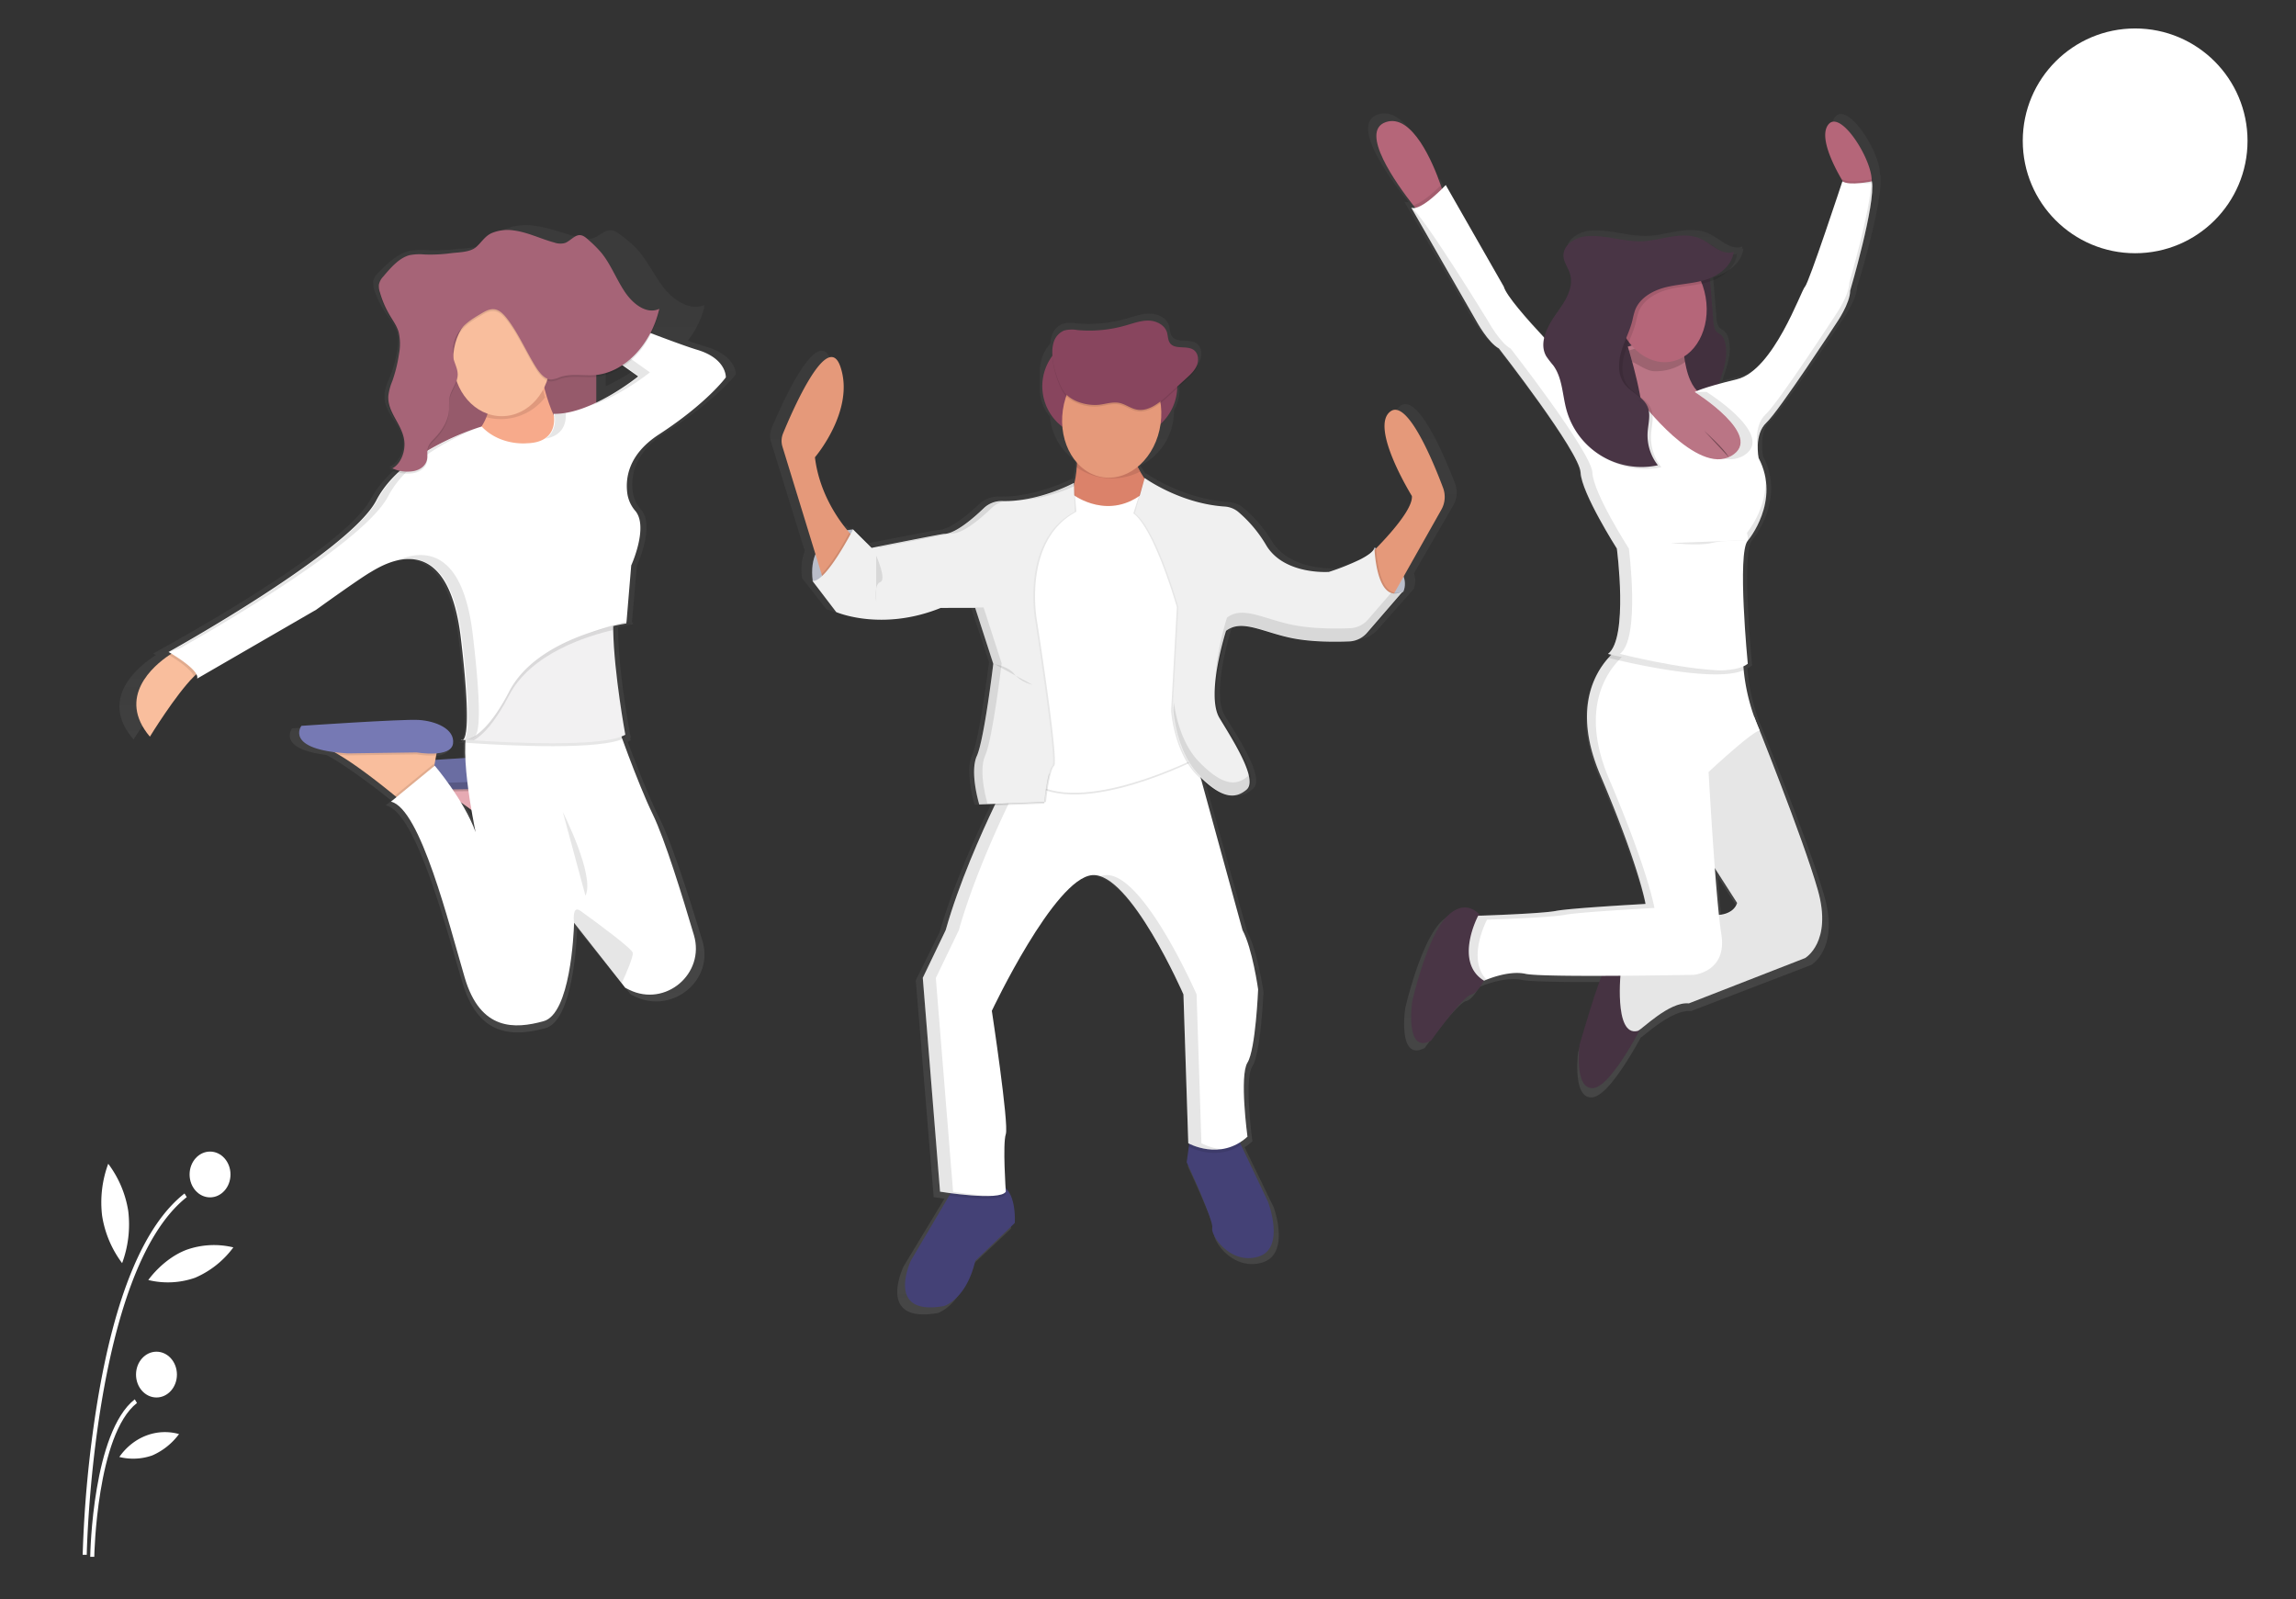 <svg xmlns="http://www.w3.org/2000/svg" xmlns:xlink="http://www.w3.org/1999/xlink" viewBox="0 0 949.8 661.52"><rect x="0" y="0" width="949.8" height="661.52" fill="#333333" stroke="none"/><defs><style>.a{fill:#fff;}.b{fill:url(#a);}.c{fill:#444176;}.d,.e{opacity:0.1;}.d,.u,.v,.y,.z{isolation:isolate;}.f{fill:#ced2df;}.g{fill:#88455e;}.h{fill:#e5997a;}.i{fill:#db826a;}.j{fill:#f0f0f0;}.k{fill:url(#b);}.l{fill:url(#c);}.m{fill:#ffbdc6;}.n{fill:#7679b4;}.o{fill:#a66477;}.p{fill:#f9be9d;}.q{fill:#f7aa8b;}.r{fill:#f2f1f2;}.s{fill:url(#d);}.t{fill:#493545;}.u{opacity:0.05;}.v{opacity:0.1;}.w{fill:#b56679;}.x{fill:#ba7585;}.y{opacity:0.16;}.z{opacity:0.38;}</style><linearGradient id="a" x1="585.65" y1="1.06" x2="585.65" y2="415.02" gradientTransform="matrix(1, 0, 0, -1, -125.1, 544.76)" gradientUnits="userSpaceOnUse"><stop offset="0" stop-color="gray" stop-opacity="0.25"/><stop offset="0.54" stop-color="gray" stop-opacity="0.12"/><stop offset="1" stop-color="gray" stop-opacity="0.1"/></linearGradient><linearGradient id="b" x1="315.64" y1="235.52" x2="315.64" y2="235.74" xlink:href="#a"/><linearGradient id="c" x1="302.01" y1="117.69" x2="302.01" y2="451.65" xlink:href="#a"/><linearGradient id="d" x1="797.07" y1="90.82" x2="797.07" y2="497.84" xlink:href="#a"/></defs><circle class="a" cx="883.26" cy="58.26" r="46.49"/><path class="b" d="M601.9,199.93c-4.27-11.13-15.28-37.29-22.53-32.1-9.16,6.56,9.16,35.54,9.16,35.54.52,5.32-9.78,16.39-15.3,21.91v-.69a2.22,2.22,0,0,1-.24.6l-.46-.25a3,3,0,0,1-.65,1.19,11.68,11.68,0,0,0,0-1.19c-1.06,4.49-19.56,10.18-19.56,10.18h-1.36c-5.14,0-18.52-1.16-24.72-11.08a55,55,0,0,0-12.13-14.15,10.39,10.39,0,0,0-5.75-2.18c-17.13-1.1-31-9.77-33.77-11.62l-.51-.35-.11.32c-.65-.93-1.28-1.92-1.87-2.94h0l-.3-.55a25.1,25.1,0,0,0,13.85-22.34v-.52a17.07,17.07,0,0,0,2.3-8.57v-3l3.91-3.48c1.79-1.59,3.64-3.27,4.55-5.46a6.4,6.4,0,0,0,.48-2.8,4.85,4.85,0,0,0-1.84-4.34c-3-2.07-8,0-10.17-2.88-1-1.3-.82-3.07-1.31-4.6-1-3.11-4.6-4.79-7.93-4.84s-6.52,1.16-9.72,2.07a57,57,0,0,1-20.7,1.94,13.39,13.39,0,0,0-5.67.2,7.8,7.8,0,0,0-4.6,5.35,12.63,12.63,0,0,0-.44,2.74,17.25,17.25,0,0,0-4.34,11.41v7.69a17.26,17.26,0,0,0,4.15,11.19,25,25,0,0,0,10.47,18.24v.61l.13.08a41.26,41.26,0,0,1-1.1,7.07v-.51s-14,7.45-29,7.63h-1.65a11.16,11.16,0,0,0-8,3c-4.44,4.18-12.22,10.79-17,10.79-1,0-26.24,4.93-30.42,5.75l-7.81-7.65-.24.45-.46-.45a19.93,19.93,0,0,0-2.54.37c-4-4.74-12-15.76-13.85-30.55,0,0,17.27-19.67,10.92-38-5.42-15.62-20.35,17.86-24.59,28a8.09,8.09,0,0,0-.26,5.55l14,45.22a21.15,21.15,0,0,0-1.11,11h-.16L341.85,252s7.69,3.28,19.72,3.22a69,69,0,0,0,25.74-4.94h2.37l-.45.17H401.4l7.74,23.41c-.26,2.13-4,31.86-7,38.51a16.75,16.75,0,0,0-1.18,7,53.7,53.7,0,0,0,2.23,13.55l6.78-.25-.26.53c-5.74,11.77-15.33,32.74-21,52.34l-9.87,20,7.4,89.7h.3l.57.09h0c.8.12,2,.3,3.58.5l-.58,1-16.31,27s-11.63,23.81,14.1,19.32c0,0,9.51-2.76,13.39-19l16.92-15.87s.79-10.54-4-14.75c-.3-4.87-1.06-19.09.11-22.51,1.41-4.14-6-51.75-6-51.75s26.78-55.55,43-56.93a8.91,8.91,0,0,1,3.51.46c13.33,4.34,29.48,36.57,34.23,46.6h0l.22.46v.09l.18.39v.11l.16.34v.09l.14.31v.07l.12.25v.1l.09.19v.08l.06.14v.17h0l.05.12,2.11,62.45h0l.21.11h.1l-.18,1.29-.92,6.45s11.63,24.5,10.92,27.6,7.75,15.53,19.73,12.08,4.85-22.9,4.85-22.9L515.36,475.6l-.51-1.06a23.07,23.07,0,0,0,3.24-2.41s-3.52-25.53,0-31.05,4.58-30.71,4.58-30.71-2.47-17.25-6.7-24.84l-17.72-63.25c5.31,4.94,9.44,6.87,12.89,6.74h.57a8.56,8.56,0,0,0,4.34-1.08,12,12,0,0,0,2-1.41,2.57,2.57,0,0,0,.33-.33h0c4.93-4.14-5.64-20.36-11.63-30-5.77-9.3,2.18-34.57,2.78-36.45a9.44,9.44,0,0,1,1.71-1,10.57,10.57,0,0,1,3.92-.85c5.74.2,12.8,3.5,21.54,5.16a102,102,0,0,0,18.39,1.43h.36c2.45,0,4.67-.05,6.47-.12a10.89,10.89,0,0,0,4.7-1.27h0a14.5,14.5,0,0,0,3.34-2.7l15.34-17.33-.4.19a8.66,8.66,0,0,0,0-6.1l16.21-28A10.64,10.64,0,0,0,601.9,199.93Z"/><path class="c" d="M419.78,505.9l-16.33,15.65c-3.74,16-12.93,18.71-12.93,18.71-24.83,4.42-13.61-19-13.61-19l15.75-26.65,1.94-3.29s11.23-3.4,18.71-1.36a6.41,6.41,0,0,1,2.55,1.38C420.55,495.41,419.78,505.9,419.78,505.9Z"/><path class="c" d="M520.47,519.85c-11.57,3.4-19.73-8.84-19-11.91s-10.57-27.18-10.57-27.18l.88-6.36.82-5.89,19,1.36,1.79,3.76,11.14,23.45S532,516.45,520.47,519.85Z"/><path class="d" d="M416,494c-1.79,3.07-16.3,1.52-23.37.56l1.94-3.29s11.23-3.4,18.71-1.36a6.41,6.41,0,0,1,2.55,1.38C416,493,416,494,416,494Z"/><path class="d" d="M513.41,473.61c-9.73,6.48-20.09,1.58-21.65.77l.82-5.89,19,1.36Z"/><path class="a" d="M516.05,439.57c-3.4,5.44,0,30.62,0,30.62-11.23,10.21-24.49,2.72-24.49,2.72l-2-61.57S467.45,360.65,451.8,362s-41.5,56.13-41.5,56.13,7.14,46.94,5.78,51,0,23.81,0,23.81c-2.38,4.08-27.21,0-27.21,0l-7.14-88.45,9.48-19.74c5.45-19.32,14.71-40,20.25-51.6,2.75-5.77,4.59-9.29,4.59-9.29l18.1-3.77,58.75-12.18L514,384.76c4.08,7.48,6.46,24.49,6.46,24.49S519.45,434.13,516.05,439.57Z"/><g class="e"><path d="M497,472.91l-2-61.57S472.89,360.65,457.24,362a8.46,8.46,0,0,0-2.05.46c15.26,5.07,34.37,48.87,34.37,48.87l2,61.57a24,24,0,0,0,13.53,2.47A24.2,24.2,0,0,1,497,472.91Z"/><path d="M394.27,493l-7.14-88.45,9.52-19.77c5.45-19.32,14.71-40,20.25-51.6,2.75-5.77,4.59-9.29,4.59-9.29l18.1-3.77L493.22,309l-.29-1.07L434.15,320.1l-18.1,3.77s-1.84,3.52-4.59,9.29c-5.56,11.6-14.8,32.32-20.25,51.6l-9.52,19.73,7.14,88.45s13.56,2.23,21.6,1.74A159.18,159.18,0,0,1,394.27,493Z"/></g><path class="f" d="M352.9,219s-19.39,1-16.67,21.43l5.44.68,8.16-8.84,4.08-7.48v-1.7Z"/><path class="d" d="M352.9,219s-19.39,1-16.67,21.43l5.44.68,8.16-8.84,4.08-7.48v-1.7Z"/><path class="f" d="M568.61,226.45s16,8.5,11.91,18.37l-5.1,2-6.8-3.74-1-8.84.68-6.12Z"/><path class="d" d="M568.61,226.45s16,8.5,11.91,18.37l-5.1,2-6.8-3.74-1-8.84.68-6.12Z"/><path class="g" d="M452.27,138.68h13.61A21.09,21.09,0,0,1,487,159.77h0a21.09,21.09,0,0,1-21.09,21.09H452.27a21.09,21.09,0,0,1-21.09-21.09h0A21.09,21.09,0,0,1,452.27,138.68Z"/><path class="h" d="M352.77,221.86l-11.91,19-1-3.38-16.18-52.72a8.16,8.16,0,0,1,.25-5.47c4.09-9.94,18.51-43,23.74-27.55,6.12,18-10.55,37.42-10.55,37.42,1.9,15.76,10.75,27.18,14.23,31.14C352.23,221.33,352.77,221.86,352.77,221.86Z"/><path class="h" d="M566.06,230s18.71-17.69,18-24.83c0,0-17.69-28.57-8.84-35,7-5.12,17.63,20.68,21.75,31.65a10.72,10.72,0,0,1-.71,9L573.9,250.43Z"/><path class="i" d="M445,180.7s3.4,21.77-6.46,29.94,28.24,8.12,28.24,8.12l13.61-12.59s-15.65-14.63-10.89-25.51Z"/><path class="d" d="M444.27,205.53s14.63,10.89,29.25-1.36l23.81,49.33L496,313.71s-49.33,25.51-69.74,9.87-3.4-23.81-3.4-23.81l-4.76-46.26,5.1-29.94s9.18-14.29,9.87-14.29S444.27,205.53,444.27,205.53Z"/><path class="a" d="M444.27,204.85s14.63,10.91,29.26-1.36l23.81,49.33L496,313s-49.33,25.51-69.74,9.87-3.4-23.81-3.4-23.81l-4.76-46.26,5.1-29.94s9.18-14.29,9.87-14.29S444.27,204.85,444.27,204.85Z"/><path class="d" d="M444.27,199.76s-13.87,7.9-28.93,7.51a10.67,10.67,0,0,0-7.69,2.94c-4.29,4.12-11.8,10.64-16.45,10.64-1,0-29.94,5.78-29.94,5.78L353.61,219s-11.4,22.28-16.84,21.26l9.87,12.93s18.71,8.16,43.2-1.7h14.29l7.48,23.13s-3.74,31.3-6.8,38.1,1,20.07,1,20.07l26.87-1s1.36-13.27,3.4-15-7.14-60.21-7.14-60.21-6.12-33,16.33-44.9Z"/><path class="d" d="M434.14,320.14A89.65,89.65,0,0,0,432,332.41l-20.57.78c2.75-5.77,4.59-9.29,4.59-9.29Z"/><path class="d" d="M352.77,221.86l-11.91,19-1-3.38c4.37-4.34,9.49-13.41,11.53-17.19A20.16,20.16,0,0,0,352.77,221.86Z"/><path class="j" d="M444.27,199.76s-14.56,7.9-29.61,7.51a10.67,10.67,0,0,0-7.69,2.94c-4.29,4.12-11.8,10.64-16.45,10.64-1,0-29.94,5.78-29.94,5.78L352.9,219s-11.4,22.28-16.84,21.26l9.87,12.93s18.71,8.16,43.2-1.7h14.29l7.48,23.12s-3.74,31.3-6.8,38.1,1,20.07,1,20.07l26.87-1s1.36-13.27,3.4-15-7.14-60.21-7.14-60.21-6.12-33,16.33-44.9Z"/><path class="d" d="M473.53,197.7s13.88,10.58,32.41,11.8a9.86,9.86,0,0,1,5.55,2.15,53.79,53.79,0,0,1,11.71,14c7.48,12.25,25.85,10.89,25.85,10.89s17.86-5.61,18.88-10c0,0,.51,24,11.74,18.2l-14.77,17a10.44,10.44,0,0,1-7.45,3.59c-5.55.22-15.19.29-23.33-1.29-12.25-2.38-21.09-8.16-27.55-3.06,0,0-8.5,26.53-2.72,36.06s16,25.51,11.23,29.6-10.55,3.74-20.07-6.12S484.46,294,484.46,294l2.38-42.86s-9.18-32.32-18-38.78Z"/><path class="d" d="M581,244.31,566.21,261.4a10.41,10.41,0,0,1-3.57,2.66h0a10.34,10.34,0,0,1-3.86.91c-5.55.23-15.19.3-23.33-1.29-11.46-2.23-19.94-7.43-26.28-3.92a9.17,9.17,0,0,0-1.28.85s-8.5,26.53-2.72,36.06,16,25.51,11.23,29.6a11.16,11.16,0,0,1-2.66,1.73c-4.28,1.93-9.59.26-17.41-7.85-9.52-9.87-10.55-26.53-10.55-26.53l2.38-42.86s-9.18-32.32-18-38.78L474.05,198c2.68,1.82,16.06,10.37,32.6,11.46a9.86,9.86,0,0,1,5.55,2.15,54,54,0,0,1,11.71,14c7.48,12.25,25.85,10.89,25.85,10.89a99.65,99.65,0,0,0,12.87-5.12h0c2.61-1.28,4.91-2.68,6-4a2.93,2.93,0,0,0,.65-1.2S569.8,250.09,581,244.31Z"/><path class="j" d="M580.34,244.65l-14.8,17.11a10.43,10.43,0,0,1-2.88,2.32h0a10.33,10.33,0,0,1-4.54,1.25c-5.55.23-15.19.3-23.33-1.29-11-2.15-19.34-7.07-25.59-4.26a9.19,9.19,0,0,0-2,1.19s-8.5,26.53-2.72,36.06,16,25.51,11.23,29.6a11.92,11.92,0,0,1-2,1.39c-4.4,2.43-9.84,1-18.09-7.51C486.1,310.64,485.07,294,485.07,294l2.38-42.86s-9.18-32.32-18-38.78l4.08-14.63.49.34c2.68,1.82,16.06,10.37,32.6,11.46a9.86,9.86,0,0,1,5.55,2.15,54,54,0,0,1,11.71,14c7.48,12.25,25.85,10.89,25.85,10.89a99.65,99.65,0,0,0,12.87-5.12h0c3.09-1.58,5.61-3.31,6-4.89v.86C568.9,231.53,570.4,249.76,580.34,244.65Z"/><path class="d" d="M469.75,181.21h-25a60.93,60.93,0,0,1,.47,12,25.71,25.71,0,0,0,26.42,1.9C469.24,190.67,467.78,185.63,469.75,181.21Z"/><ellipse class="h" cx="459.92" cy="172.53" rx="25.17" ry="20.42" transform="translate(225.03 603.95) rotate(-82)"/><path class="d" d="M454.76,168.11c2.77-.33,5.54-1.31,8.27-.76,2.48.5,4.59,2.21,7.07,2.73,4.78,1,9.22-2.52,12.83-5.8l7.8-7.1c1.73-1.57,3.51-3.22,4.4-5.38s.58-5-1.32-6.36c-2.85-2-7.76,0-9.82-2.84-.93-1.28-.79-3-1.27-4.53-1-3.06-4.44-4.73-7.66-4.77s-6.3,1.14-9.38,2a54,54,0,0,1-20,1.91,12.78,12.78,0,0,0-5.47.19,7.65,7.65,0,0,0-4.44,5.27c-1.54,5.44,1.09,14.21,3.73,19.08S449.49,168.76,454.76,168.11Z"/><path class="g" d="M454.76,167.43c2.77-.33,5.54-1.31,8.27-.76,2.48.5,4.59,2.21,7.07,2.73,4.78,1,9.22-2.52,12.83-5.8l7.8-7.1c1.73-1.57,3.51-3.22,4.4-5.38s.58-5-1.32-6.36c-2.85-2-7.76,0-9.82-2.84-.93-1.28-.79-3-1.27-4.53-1-3.06-4.44-4.73-7.66-4.77s-6.3,1.14-9.38,2a54,54,0,0,1-20,1.91,12.78,12.78,0,0,0-5.47.19,7.65,7.65,0,0,0-4.44,5.27c-1.54,5.44,1.09,14.21,3.73,19.08S449.49,168,454.76,167.43Z"/><path class="d" d="M411.45,274.76s5.44.68,8.16,4.08,7.48,4.42,7.48,4.42"/><path class="d" d="M362.46,229.85s4.44,9.91,1.7,10.91-1.7,8.16-1.7,8.16"/><g class="e"><path d="M364,226.45s28.91-5.78,29.91-5.78c4.66,0,12.16-6.52,16.45-10.64a10.49,10.49,0,0,1,4.66-2.59h-.37a10.67,10.67,0,0,0-7.69,2.94C402.66,214.5,395.15,221,390.5,221c-.81,0-19.31,3.67-26.82,5.16Z"/><path d="M444.31,201.19v-1.27A72.06,72.06,0,0,1,422.15,207,68.48,68.48,0,0,0,444.31,201.19Z"/><path d="M408.56,332.58s-4.08-13.27-1-20.07,6.8-38.1,6.8-38.1l-7.46-23.13H392.57l-.87.34h11.75l7.45,23.14s-3.74,31.3-6.8,38.1,1,20.07,1,20.07l26.87-1v-.21Z"/></g><g class="e"><path d="M516.05,321.19a11.92,11.92,0,0,1-2,1.39c-4.4,2.43-9.84,1-18.09-7.51-7.56-7.83-9.76-20-10.35-24.61l-.2,3.52s1,16.67,10.55,26.53c8.25,8.54,13.69,9.94,18.09,7.51a11.92,11.92,0,0,0,2-1.39c1.43-1.23,1.51-3.54.76-6.42A3.16,3.16,0,0,1,516.05,321.19Z"/><path d="M575.53,245.16l-9.63,11.13a10.43,10.43,0,0,1-2.88,2.32h0a10.33,10.33,0,0,1-4.54,1.25c-5.55.23-15.19.3-23.33-1.29-11-2.15-19.34-7.07-25.59-4.26a9.19,9.19,0,0,0-2,1.19s-5.49,17.14-4.65,28.81c.65-10.91,4.65-23.37,4.65-23.37a9.19,9.19,0,0,1,2-1.19c6.26-2.81,14.54,2.11,25.59,4.26,8.14,1.58,17.77,1.51,23.33,1.29a10.33,10.33,0,0,0,4.54-1.25h0a10.48,10.48,0,0,0,2.88-2.29l14.81-17.09A5.82,5.82,0,0,1,575.53,245.16Z"/></g><path class="k" d="M190.08,309a.76.76,0,0,0,.91.12A2.85,2.85,0,0,1,190.08,309Z"/><path class="l" d="M292,143.37c-1.8-.52-4.37-1.37-7.46-2.45A39.1,39.1,0,0,0,291.44,127l-.26.1c.09-.31.18-.61.26-.93-5.93,2.41-12.49-1.67-16.67-6.91s-7-11.74-11.58-16.56a54.34,54.34,0,0,0-6.14-5.29c-1.35-1-2.8-2.13-4.45-2.18-2.67-.08-4.76,2.54-7.33,3.31a10,10,0,0,1-5.11-.19c-6.63-1.52-13-4.33-19.77-5.07a23.32,23.32,0,0,0-10.73,1.21c-3.4,1.29-4.95,3.86-7.7,5.92-3,2.21-8.86,2.16-12.35,2.55a86.32,86.32,0,0,1-12.76.53,30.09,30.09,0,0,0-7.34.27c-5.07,1.11-9.14,5.14-12.94,9a6.81,6.81,0,0,0-2.14,3.35,4.13,4.13,0,0,0,0,1.11,7.4,7.4,0,0,0,.51,3,39.11,39.11,0,0,0,4.91,9.77c1.55,2.22,3.36,4.31,4.24,6.94a13.34,13.34,0,0,1,.65,4,28.12,28.12,0,0,1-.45,4.3A53.56,53.56,0,0,1,161,156.63a21.24,21.24,0,0,0-1.92,6c0,.43,0,.86,0,1.28-.25,6.6,6.41,11.35,7.7,17.91a10.3,10.3,0,0,1,.19,1.65c-.14,4.09-2.47,8.09-5.91,9.68.3.12.61.22.92.32a6.28,6.28,0,0,1-.92.5,18.66,18.66,0,0,0,1.92.62,44.83,44.83,0,0,0-9.71,12c-11.57,21.54-89.93,63.73-89.93,63.73l1.16.66-.94.61c-6.78,4.51-22.69,17.66-8.31,34.29,0,0,11.23-17.72,19.1-25.27.35-.34.7-.65,1-.94a2.29,2.29,0,0,1,.3,1.82l51.52-29s18.31-12.82,23.42-15.71a42.4,42.4,0,0,1,11.61-5l-.6.25a23.69,23.69,0,0,1,5.91-.84c9.12.14,19,6.82,22.25,33.27,4.36,35.42,2.34,41.81.94,42.68a2.28,2.28,0,0,1-.51-.09.61.61,0,0,0,.14.1,2.2,2.2,0,0,1-.56-.1.79.79,0,0,0,.76.18.67.67,0,0,0,.57-.07h0a4,4,0,0,0,.69,0,6.82,6.82,0,0,1-.07,1c-.07,0-.41.19,0,.21h0c-.11,2-.1,4.17,0,6.44-4.53.25-9.06.52-13,.76l.35-1.87.16-.84c3.48-.28,6.78-1.3,7.17-4.12.85-6.2-7.66-9.51-14.9-9.92s-50.66,2.48-50.66,2.48-6.51,8.43,14.14,11l1.91,1C145,318,156,326.45,161.21,330.63l.73.58-2.36,1.92c12.77,2.89,25.12,51.69,31.93,74s21.71,21.5,34.06,18.19c11.57-3.1,13-36.7,13.19-40.92V384l20.58,25.42,1.56,1.93c.6.32,1.2.61,1.78.88,15.58,7.41,32.79-6.8,27.9-23S278,348.72,272.83,338.51c-4.29-8.55-9.83-22.75-13.19-31.64a8.71,8.71,0,0,0,1.27-.61s-.08-.4-.21-1.13l.21-.11s-5-25.72-5.22-44v-1.59c3.72-.85,6.08-1.18,6.08-1.18l.07-.8-.43.09,2.07-23.69s7.6-16.17,1.78-22.9a14.09,14.09,0,0,1-3.41-7c-1-6.19,0-16.52,13.55-25.1,20.86-13.23,29-24,29-24S304.76,147.13,292,143.37Zm-41.43,16.44V148.86c3.87-.19,7.82.26,11.71,0a29.13,29.13,0,0,0,5.65-1l.94.65A102.54,102.54,0,0,1,250.56,159.81ZM191.41,331.45c1.53,1.06,3.07,2.16,4.58,3.27.94,5.4,1.77,9.21,1.83,9.48A74.58,74.58,0,0,0,191.41,331.45Z"/><path class="m" d="M224.47,322.45l-.9,4.89-.69,3.74-1.26,6.84-12.22,8.55s-1.1-.94-2.92-2.43c-5-4.12-15.53-12.48-23.26-17a26.13,26.13,0,0,0-6.39-3Z"/><path class="d" d="M224.47,322.45l-.9,4.89a37.52,37.52,0,0,1-8.06-.41l-28.51.41c-1.35-.08-2.61-.19-3.79-.31a26.13,26.13,0,0,0-6.39-2.95Z"/><path class="n" d="M215.51,326.13s14.26,2.44,15.07-3.67-7.33-9.33-14.24-9.79-48.48,2.46-48.48,2.46-7.33,9.77,19.14,11.4Z"/><path class="d" d="M224.47,322.45l-.9,4.89-.69,3.74-1.26,6.84-12.22,8.55s-1.1-.94-2.92-2.43c-5-4.12-15.53-12.48-23.26-17a26.13,26.13,0,0,0-6.39-3Z"/><path class="d" d="M224.47,322.45l-.9,4.89a37.52,37.52,0,0,1-8.06-.41l-28.51.41c-1.35-.08-2.61-.19-3.79-.31a26.13,26.13,0,0,0-6.39-2.95Z"/><path class="d" d="M215.51,326.13s14.26,2.44,15.07-3.67-7.33-9.33-14.24-9.79-48.48,2.46-48.48,2.46-7.33,9.77,19.14,11.4Z"/><rect class="o" x="172.13" y="125.32" width="74.53" height="88.38"/><rect class="d" x="172.13" y="125.32" width="74.53" height="88.38"/><path class="p" d="M84.77,276.63c-1.23.31-2.79,1.49-4.54,3.21C72.7,287.28,62,304.73,62,304.73,48.2,288.35,63.43,275.4,70,271c1.58-1.08,2.64-1.66,2.64-1.66Z"/><path class="q" d="M223.66,153.22S227.33,178.88,240,185s-16.29,17.51-16.29,17.51l-39.51-14.66s22.4-7.33,17.92-28.92Z"/><path class="p" d="M181.34,307.58l-.9,4.89-.69,3.74-1.26,6.84-12.22,8.55s-1.1-.94-2.92-2.43c-5-4.12-15.53-12.48-23.26-17a26.13,26.13,0,0,0-6.39-2.95Z"/><path class="d" d="M181.34,307.58l-.9,4.89a37.52,37.52,0,0,1-8.06-.41l-28.51.41c-1.35-.08-2.61-.19-3.79-.31a26.13,26.13,0,0,0-6.39-3Z"/><path class="n" d="M172.34,311.25s14.26,2.44,15.07-3.67-7.33-9.37-14.26-9.77-48.47,2.44-48.47,2.44-7.33,9.77,19.14,11.4Z"/><path class="d" d="M179.71,316.22l-1.26,6.84-12.22,8.55s-1.1-.94-2.92-2.43l16.16-13.25Z"/><path class="a" d="M260.34,409.46c-.56-.27-1.12-.56-1.7-.87l-1.49-1.9-19.68-25v.44c-.13,4.15-1.55,37.25-12.61,40.3-11.81,3.26-26.07,4.07-32.58-17.92s-18.33-70.05-30.55-72.9l18.12-14.87s12,14,16.9,27.48c-.18-.86-8.47-39.57-1.63-46.41h59.46s9.16,26.14,15.48,39.1c4.9,10.06,12.25,33.84,17,49.93C291.76,402.76,275.34,416.76,260.34,409.46Z"/><path class="d" d="M258.68,305.13c-9.17,5.43-49.49,3.22-62.63,2.34l-3.57-.26c-.39,0,.06-.22.06-.22l.37-3.7,9.77-24.84L255,248.13c-1.06,3.19-1.42,8.08-1.33,13.69C254,279.8,258.68,305.13,258.68,305.13Z"/><path class="r" d="M258.68,303.92c-9.17,5.43-49.49,3.22-62.63,2.34l-3.57-.26h-.59l.65-.17,3.22-.85,6.92-27.7L255,246.94c-1.06,3.19-1.42,8.08-1.33,13.69C254,278.58,258.68,303.92,258.68,303.92Z"/><path class="d" d="M253.69,260.59c-10.64,2.45-34.06,9.66-43.06,27-6,11.58-11,16.55-14.57,18.63l-3.57-.26.06-.22,3.22-.85,6.92-27.7L255,246.85C254,250.13,253.6,255,253.69,260.59Z"/><path class="d" d="M72.55,269.3l12.22,7.33c-1.23.31-2.79,1.49-4.54,3.21-1-3-7.42-7.12-10.32-8.88C71.49,269.88,72.55,269.3,72.55,269.3Z"/><path class="d" d="M190.34,306.47a.71.71,0,0,1-.86-.11A2.78,2.78,0,0,0,190.34,306.47Z"/><path class="a" d="M218,183.36s-11,1.22-18.74-6.92c0,0-32.58,9.37-43.58,30.55s-85.94,62.72-85.94,62.72,13,7.33,11.81,11l49.28-28.51s17.51-12.63,22.4-15.48S185,216.36,190.65,264s0,42,0,42,8.15,2.85,20-20,48.47-28.1,48.47-28.1l2-24s7.27-15.92,1.7-22.56a14.19,14.19,0,0,1-3.26-6.89c-.93-6.1,0-16.27,13-24.72,20-13,27.7-23.62,27.7-23.62s.41-7.74-11.81-11.4-61.91-23.62-61.91-23.62L224.91,128l39.1,27.7s-19.55,15.88-35,15.48C229,171.13,231.8,183,218,183.36Z"/><path class="d" d="M225.5,164.39a81.2,81.2,0,0,1-2.25-10l-21.59,5.74a23.71,23.71,0,0,1-.49,12.45,23.21,23.21,0,0,0,24.33-8.2Z"/><ellipse class="p" cx="207.57" cy="148.94" rx="20.13" ry="23.22"/><path class="d" d="M212.62,96.13c5.69.73,11.12,3.5,16.72,5a7.28,7.28,0,0,0,4.33.19c2.18-.76,4-3.34,6.19-3.26,1.39,0,2.66,1.12,3.77,2.15a48.18,48.18,0,0,1,5.19,5.21c3.87,4.75,6.27,11.15,9.8,16.31s9.1,9.18,14.11,6.81c-3.4,15-14.58,26.47-26.67,27.4-4.82.37-9.73-.76-14.42.84a11.28,11.28,0,0,1-3.65,1c-2.65,0-4.85-2.79-6.53-5.5-3.92-6.38-7.07-13.62-11.5-19.43-1.46-1.92-3.18-3.75-5.24-4.1s-4,.76-5.8,1.84c-3,1.78-6.14,3.62-8.5,6.66A14.56,14.56,0,0,0,187.56,149c.52,2.22,1.72,4.22,1.77,6.55,0,3.7-2.85,6.41-3.43,10-.12,1.52-.17,3-.14,4.56-.25,4.94-3.1,9-6.09,12.09-1.16,1.21-2.45,2.5-2.79,4.37-.23,1.27,0,2.62-.15,3.91-.43,3.21-3.26,4.83-5.77,5.25a14.86,14.86,0,0,1-8.65-1.16c3.54-1.87,5.66-7.2,4.84-12-1.11-6.61-7-11.35-6.49-18.09a23.21,23.21,0,0,1,1.63-5.95,59.59,59.59,0,0,0,2.77-11.28,21.5,21.5,0,0,0-.16-9c-.76-2.59-2.29-4.65-3.59-6.84a40.35,40.35,0,0,1-4.16-9.63,7.43,7.43,0,0,1-.4-3.18,6.85,6.85,0,0,1,1.77-3.3c3.22-3.81,6.67-7.78,10.95-8.88a22.18,22.18,0,0,1,6.19-.27,63.92,63.92,0,0,0,10.8-.52c3-.39,8-.34,10.46-2.52,2.32-2,3.64-4.55,6.52-5.83A17.1,17.1,0,0,1,212.62,96.13Z"/><path class="d" d="M232.82,335.89s13.44,26.47,9.37,34.62"/><path class="d" d="M257.19,406.69l-19.68-25v.44s-1.14-8.08,2.61-5.36c8.21,5.94,21.35,15.68,21.63,17.36S259.09,402.55,257.19,406.69Z"/><g class="e"><path d="M229.34,171.13s1.66,6.88-3.71,10.32c8.27-1.42,8.63-7.85,8.38-10.65A26,26,0,0,1,229.34,171.13Z"/><path d="M74.59,268.08s74.94-41.54,85.94-62.72c7.89-15.2,26.9-24.31,37-28.25-7.37,2.47-32.17,11.94-41.49,29.88-11,21.18-85.94,62.72-85.94,62.72Z"/><path d="M243.92,167.9c12.75-4,24.94-13.87,24.94-13.87l-39.1-27.7.89-3.8-3.74-1.5L225.28,128l39.1,27.7A93.89,93.89,0,0,1,243.92,167.9Z"/><path d="M244.17,261.76a97.77,97.77,0,0,1,15.33-3.87l.07-.79A105,105,0,0,0,244.17,261.76Z"/><path d="M196.78,304.43h-.36a.71.71,0,0,1-.86-.11,2.78,2.78,0,0,0,.86.11c1.34-.78,3.35-6.86-.86-42.06-4.5-37.58-22.16-34.63-31.83-30.31,9.88-2.72,23.48-.37,27.35,31.94,4.21,35.2,2.2,41.29.86,42.06A8.94,8.94,0,0,0,196.78,304.43Z"/><path d="M191.94,306.07a2.78,2.78,0,0,1-.86-.11A.71.71,0,0,0,191.94,306.07Z"/></g><path class="o" d="M212.62,95.34c5.69.73,11.12,3.5,16.72,5a7.28,7.28,0,0,0,4.33.19c2.18-.76,4-3.34,6.19-3.26,1.39,0,2.66,1.12,3.77,2.15a48.18,48.18,0,0,1,5.19,5.21c3.87,4.75,6.27,11.15,9.8,16.31s9.1,9.18,14.11,6.81c-3.4,15-14.58,26.47-26.67,27.4-4.82.37-9.73-.76-14.42.84a11.28,11.28,0,0,1-3.65,1c-2.65,0-4.85-2.79-6.53-5.5-3.92-6.38-7.07-13.62-11.5-19.43-1.46-1.92-3.18-3.75-5.24-4.1s-4,.76-5.8,1.84c-3,1.78-6.14,3.62-8.5,6.66a14.56,14.56,0,0,0-2.86,11.71c.52,2.22,1.72,4.22,1.77,6.55,0,3.7-2.85,6.41-3.43,10-.12,1.52-.17,3-.14,4.56-.25,4.94-3.1,9-6.09,12.09-1.16,1.21-2.45,2.5-2.79,4.37-.23,1.27,0,2.62-.15,3.91-.43,3.21-3.26,4.83-5.77,5.25a14.86,14.86,0,0,1-8.65-1.16c3.54-1.87,5.66-7.2,4.84-12-1.11-6.61-7-11.35-6.49-18.09a23.21,23.21,0,0,1,1.63-6,59.59,59.59,0,0,0,2.77-11.28,21.5,21.5,0,0,0-.16-9c-.76-2.59-2.29-4.65-3.59-6.84a40.35,40.35,0,0,1-4.16-9.63,7.43,7.43,0,0,1-.4-3.18,6.85,6.85,0,0,1,1.77-3.3c3.22-3.81,6.67-7.78,10.95-8.88a22.18,22.18,0,0,1,6.19-.27,63.92,63.92,0,0,0,10.8-.52c3-.39,8-.34,10.46-2.52,2.32-2,3.64-4.55,6.52-5.83A17.1,17.1,0,0,1,212.62,95.34Z"/><path class="s" d="M777.91,73h0v-.37a.84.84,0,0,0-.06-.38h-.16v-.83c-.4-9.27-13.22-29-18.36-23.24-4.5,5.06,2.29,17.86,5.75,23.62l.31.52-.17-.11s-14.31,42.68-16,44.34-13.47,35.22-29,39c-3.07.73-5.62,1.39-7.76,2l.17-.57c1-3.27,2.23-6.36,2.73-10s0-8.05-1.84-9.82c-.9-.88-2-1-2.74-2.4a10.82,10.82,0,0,1-.76-3.85l-1.32-16.18.92-.28c5.56-1.78,11-6,11.58-11.68l-.59.19c.07-.33.13-.67.17-1-4.67,1.84-9-3-13.5-5.17-7.41-3.63-15.88-.21-23.53.62-8.67,1-16.9-2.65-25.76-2-4.82.37-10.18,3.64-9.92,8.39.15,2.61,2,4.82,2.76,7.32,1.92,6.05-2.35,12.12-6.09,17.28-2.46,3.39-4.82,7.52-5.24,11.5-8.61-9-17.92-19.4-19-23.31L595.59,73.92s-.59.63-1.54,1.56c-.15-.46-.33-1-.53-1.54-3.18-8.91-12.18-30.5-23.59-26.54s4.73,26.09,11.75,34.91l1,1.22a3.26,3.26,0,0,1-1.78-.08l27.78,47.65s5.05,9.12,9.68,11.6c0,0,34.51,43.51,34.93,52.21s15.52,31.91,15.52,31.91,5.05,37.71-3.79,44.34h1.46q-.63.61-1.29,1.35c-6.55,7.26-14.92,22.82-3.48,49.28,16.83,39,19.36,54.28,19.36,54.28s-32,1.66-38.3,2.9c-5.58,1.1-27.27,1.87-32.23,2-1.77-2.06-7-6.62-14.06,0-8.84,8.29-15.15,36-15.15,36s-3.37,22.38,8,16.57c0,0,13.47-18.65,17.25-19.48,1.88-.41,3.87-3.18,5.39-5.85l.08.05h0c.09,0,.46-.2,1.06-.44h0c2.8-1.11,10.51-3.78,16.59-2.45,3.33.73,17.61.9,32.58.86-3.38,8.1-9.44,29-9.44,29s-2.53,19.49,5.87,18.69c6-.59,15.2-15.92,20-24.67,3.48-2.55,13.45-11.69,20.82-11l49.66-19.06s11.78-6.63,5.47-28.59c-5-17.46-19.23-53.2-24.85-67.13h0l-.17-.36c-1.36-3.37-2.18-5.37-2.18-5.37h0A81.84,81.84,0,0,1,723,278c-.05-.53-.09-1.07-.13-1.6a8.84,8.84,0,0,0,1.95-1.13s-4.63-46.82,0-51.8h0l.08-.09h0v-.06h0l.08-.1h0l.18-.23h0l.22-.28h0c.25-.33.55-.74.89-1.24h0c2.65-3.88,7.59-12.74,6.17-23.2h0c-.06-.46-.14-.91-.22-1.37h0a28.81,28.81,0,0,0-2.88-8.12,21.62,21.62,0,0,1-.37-3.21v-2.84a9.62,9.62,0,0,1,.15-1.44v-.18a1.76,1.76,0,0,1,.09-.55v-.23a2.62,2.62,0,0,1,.12-.54v-.19c.06-.24.12-.48.2-.72v-.12a5.84,5.84,0,0,1,.2-.59l.09-.23.2-.48.1-.24c.08-.18.17-.36.26-.54l.07-.15c.12-.22.24-.44.38-.65l.11-.17.33-.47.16-.21.35-.42.16-.18c.18-.19.36-.38.56-.56,5.47-5,29.88-41.85,29.88-41.85s5.89-8.29,5.89-13.67C768.55,118.26,779,83.56,777.91,73ZM712.38,382.76c-.6-5.68-1.2-12.72-1.75-20l9.52,14.84S719.25,382.12,712.38,382.76Z"/><path class="t" d="M613.12,379.62s-5.7-9-14.26-.81-14.66,35.43-14.66,35.43-3.26,22,7.74,16.29c0,0,13-18.33,16.7-19.14s7.74-11,7.74-11Z"/><path class="t" d="M674.21,401.61s-7.74-3.67-10.18-.81-10.59,31.36-10.59,31.36-2.44,18.74,5.7,17.92,22.4-30.16,22.4-30.16Z"/><path class="u" d="M674.21,401.61s-7.74-3.67-10.18-.81-10.59,31.36-10.59,31.36-2.44,18.74,5.7,17.92,22.4-30.16,22.4-30.16Z"/><path class="a" d="M701.09,346.22l17.51,27.29s-1.22,6.11-11.81,4.89l-36.25,22.81s-3.15,27.77,6.92,25.25c1.63-.41,13-12.22,21.18-11.4l48.07-18.74s11.4-6.52,5.29-28.1-26.31-71.62-26.31-71.62l-31.93,17.86Z"/><path class="v" d="M701.09,346.37l17.51,27.29s-1.22,6.11-11.81,4.89l-36.25,22.81s-3.15,27.77,6.92,25.25c1.63-.41,13-12.22,21.18-11.4l48.07-18.74s11.4-6.52,5.29-28.1-26.31-71.62-26.31-71.62l-31.93,17.86Z"/><path class="a" d="M712.09,386.54c2.44,15.48-11.4,16.7-11.4,16.7s-62.32,1.22-69.65-.41-17.11,2.85-17.11,2.85c-12.63-7.74-2.44-26.88-2.44-26.88s26.07-.81,32.18-2,37.06-2.88,37.06-2.88-2.44-15.07-18.74-53.35c-11.07-26-3-41.3,3.37-48.43a26.51,26.51,0,0,1,5.59-4.92l50.1,2.44a61.8,61.8,0,0,0,.28,7.57,80.43,80.43,0,0,0,6.65,25c-2.85,0-21.18,17.11-21.18,17.11S709.64,371.07,712.09,386.54Z"/><path class="d" d="M615.15,380.43s26.07-.81,32.18-2,37.06-2.85,37.06-2.85-2.44-15.07-18.74-53.35c-11.07-26-3-41.3,3.37-48.43a26.51,26.51,0,0,1,5.59-4.92L721,271.14v-1.45l-50.1-2.44a26.51,26.51,0,0,0-5.59,4.92C659,279.31,650.9,294.6,662,320.6c16.34,38.25,18.76,53.32,18.76,53.32s-31,1.63-37.06,2.85-32.18,2-32.18,2-10.18,19.15,2.44,26.92c0,0,.38-.18,1-.44C606.54,396.62,615.15,380.43,615.15,380.43Z"/><rect class="t" x="664.43" y="117.73" width="25.25" height="63.94"/><rect class="d" x="664.43" y="117.73" width="25.25" height="63.94"/><path class="t" d="M704.12,108.35c.87.24,1.85.27,2.44,1.47a9.3,9.3,0,0,1,.59,3l1.59,19.76a10.91,10.91,0,0,0,.74,3.78c.67,1.34,1.78,1.5,2.65,2.36,1.75,1.74,2.26,6.1,1.78,9.65s-1.69,6.59-2.64,9.8c-1.36,4.6-2.26,9.77-4.17,13.65s-5.38,6-7.62,2.74-1.94-9.84-2.36-15.23c-.7-9-4.21-16.76-4.45-25.82-.2-7.33,1.77-14.17,3-21.12.88-4.77.93-10.56,2.21-14.85C699,102.64,701,107.49,704.12,108.35Z"/><path class="d" d="M704.12,108.35c.87.24,1.85.27,2.44,1.47a9.3,9.3,0,0,1,.59,3l1.59,19.76a10.91,10.91,0,0,0,.74,3.78c.67,1.34,1.78,1.5,2.65,2.36,1.75,1.74,2.26,6.1,1.78,9.65s-1.69,6.59-2.64,9.8c-1.36,4.6-2.26,9.77-4.17,13.65s-5.38,6-7.62,2.74-1.94-9.84-2.36-15.23c-.7-9-4.21-16.76-4.45-25.82-.2-7.33,1.77-14.17,3-21.12.88-4.77.93-10.56,2.21-14.85C699,102.64,701,107.49,704.12,108.35Z"/><path class="w" d="M597.23,80.26l-9.77,8.15s-1.16-1.36-2.89-3.56c-6.79-8.67-22.4-30.42-11.37-34.31S593,67.86,596,76.62C596.81,78.84,597.23,80.26,597.23,80.26Z"/><path class="w" d="M773.59,77.41c-4.07,6.11-9.77,0-9.77,0s-.73-1.09-1.76-2.85c-3.35-5.67-9.92-18.24-5.57-23.22,5-5.69,17.39,13.73,17.77,22.84A5.5,5.5,0,0,1,773.59,77.41Z"/><path class="x" d="M673.39,143.39s8.15,26.07,5.7,33.8,17.52,16.73,17.52,16.73h22.81s8.15-16.7,6.11-21.59S706,163.78,706,163.78s-10.18,0-9.77-27.29Z"/><path class="d" d="M597.23,80.26l-9.77,8.15s-1.16-1.36-2.89-3.56c3.55-.63,9.06-5.81,11.47-8.23C596.81,78.84,597.23,80.26,597.23,80.26Z"/><path class="d" d="M773.59,77.41c-4.07,6.11-9.77,0-9.77,0s-.73-1.09-1.76-2.85l.13-.41c2.64,1.89,10.85.28,12.07,0A5.45,5.45,0,0,1,773.59,77.41Z"/><path class="d" d="M721.31,277.22c-12.6,5.75-53.54-4.49-56-5.1a26.51,26.51,0,0,1,5.59-4.92l50.1,2.44A61.91,61.91,0,0,0,721.31,277.22Z"/><path class="a" d="M678.69,165.79s-9.77,3.26-23.62-9.37c0,0-31-30.55-33-37.88l-24-42s-10.18,11-14.26,9.37l26.88,46.84s4.89,9,9.37,11.4c0,0,33.4,42.77,33.8,51.32s15,31.45,15,31.45,4.89,37.06-3.67,43.58c0,0,47.65,12.22,57.83,4.07,0,0-4.48-46,0-50.91,0,0,13.85-16.29,4.48-34.21,0,0-2-9.77,3.26-14.66s28.92-41.14,28.92-41.14,5.7-8.15,5.7-13.44c0,0,10.59-35.84,9-45.21,0,0-9.37,2-12.22,0,0,0-13.85,42-15.48,43.58s-13,34.62-28.1,38.29-17.51,5.29-17.51,5.29,29.32,18.33,15.07,26.47S678.69,165.79,678.69,165.79Z"/><path class="y" d="M697.2,149.66a75.9,75.9,0,0,1-.59-11.57L673.8,145a31.61,31.61,0,0,1,1.43,4.68c2.61,1.15,6.13,3.87,9.16,3.87A20.78,20.78,0,0,0,697.2,149.66Z"/><ellipse class="w" cx="683.96" cy="128.24" rx="18.65" ry="23.78" transform="matrix(0.99, -0.17, 0.17, 0.99, -11.8, 115.38)"/><path class="d" d="M657.78,98.54c-4.66.36-9.86,3.58-9.6,8.25.14,2.57,1.9,4.74,2.67,7.2,1.85,6-2.27,11.92-5.89,17s-7,11.81-3.9,17.19a41,41,0,0,0,2.86,3.73c3.83,5.17,3.78,12.15,5.48,18.36a32.21,32.21,0,0,0,37.84,23A20.07,20.07,0,0,1,683,179.65c.23-3.56,1.38-7.28,0-10.57-1.78-4.23-7-5.9-9.69-9.6s-2.51-8.83-1.21-13.24,3.55-8.5,4.63-13a37.61,37.61,0,0,1,1-3.89c1.88-5.34,7.5-8.44,13-9.77s11.28-1.41,16.65-3.16,10.59-5.85,11.21-11.48c-4.52,1.81-8.71-2.91-13.07-5.08-7.18-3.56-15.37-.21-22.77.61C674.31,101.41,666.31,97.92,657.78,98.54Z"/><path class="t" d="M656.37,97.73c-4.66.36-9.86,3.58-9.6,8.25.14,2.57,1.9,4.74,2.67,7.2,1.85,5.95-2.27,11.92-5.89,17s-7,11.81-3.9,17.19a41,41,0,0,0,2.86,3.73c3.83,5.17,3.78,12.15,5.48,18.36a32.21,32.21,0,0,0,37.84,23,20.07,20.07,0,0,1-4.25-13.62c.23-3.56,1.38-7.28,0-10.57-1.78-4.23-7-5.9-9.69-9.6s-2.51-8.83-1.21-13.24,3.55-8.5,4.63-13a37.61,37.61,0,0,1,1-3.89c1.88-5.34,7.5-8.44,13-9.77s11.28-1.41,16.65-3.16,10.59-5.85,11.21-11.48c-4.52,1.81-8.71-2.91-13.07-5.08-7.18-3.56-15.37-.21-22.77.61C672.92,100.59,665,97.06,656.37,97.73Z"/><path class="z" d="M705,178.22s8.48,7.57,10.15,10.91"/><path class="d" d="M723.31,223.43s-10.59,0-15.48,1.22-16.7,0-16.7,0"/><g class="e"><path d="M716.16,188.6a10.44,10.44,0,0,1-2.93,1.12,11.21,11.21,0,0,0,7.82-1.12c14.26-8.15-15.07-26.47-15.07-26.47h-4.89S730.42,180.46,716.16,188.6Z"/><path d="M774.5,75.71a4.26,4.26,0,0,0-.1-.74,48.47,48.47,0,0,1-5.07.77A22.35,22.35,0,0,0,774.5,75.71Z"/><path d="M670.14,270.47c8.55-6.52,3.67-43.58,3.67-43.58s-14.66-22.81-15.07-31.36-33.8-51.32-33.8-51.32c-4.48-2.44-9.37-11.4-9.37-11.4S587.87,87.6,583.8,86l26.88,46.84s4.89,9,9.37,11.4c0,0,33.4,42.77,33.8,51.32s15.06,31.39,15.06,31.39,4.89,37.06-3.67,43.58c0,0,29.29,7.51,46.85,6.83C694.49,276.71,670.14,270.47,670.14,270.47Z"/><path d="M678.93,166.11l-.24-.31a8.64,8.64,0,0,1-.85.19Z"/></g><g class="e"><path d="M774.4,74.92l-.25,0c-.43,12.51-9.11,41.9-9.11,41.9,0,5.29-5.7,13.44-5.7,13.44s-23.62,36.25-28.92,41.14-3.26,14.66-3.26,14.66l.05.1c-.16-3.29.24-8.39,3.61-11.51,5.29-4.89,28.92-41.14,28.92-41.14s5.7-8.15,5.7-13.44C765.44,120.18,776,84.34,774.4,74.92Z"/><path d="M722.68,220.37c.61,3.46.2-.2.41,3.26,0,0,10-11.73,7.27-26.23C731.18,210.36,722.68,220.37,722.68,220.37Z"/></g><path class="a" d="M35.89,643.16H34.2a486.55,486.55,0,0,1,6-62.8c7.27-44.43,19.45-73.6,36.13-86.67l.93,1.51C38.38,525.8,35.89,641.92,35.89,643.16Z"/><path class="a" d="M39,644H37.33c0-2.08,1.1-51.52,18.41-65.16l.92,1.51C40,593.43,39,643.44,39,644Z"/><ellipse class="a" cx="86.89" cy="485.83" rx="8.46" ry="9.47"/><ellipse class="a" cx="64.73" cy="568.61" rx="8.46" ry="9.47"/><path class="a" d="M53.06,501a46.19,46.19,0,0,1-2.54,21.51,44,44,0,0,1-8.28-19.61,46.2,46.2,0,0,1,2.53-21.5A43.82,43.82,0,0,1,53.06,501Z"/><path class="a" d="M80.71,528.55a34.06,34.06,0,0,1-19.36.94s6.08-8.81,15.81-12.5a34,34,0,0,1,19.37-1A38.56,38.56,0,0,1,80.71,528.55Z"/><path class="a" d="M63,602.05a23.83,23.83,0,0,1-13.64.64c5.84-8.34,15.48-12.05,24.7-9.48A27.42,27.42,0,0,1,63,602.05Z"/></svg>